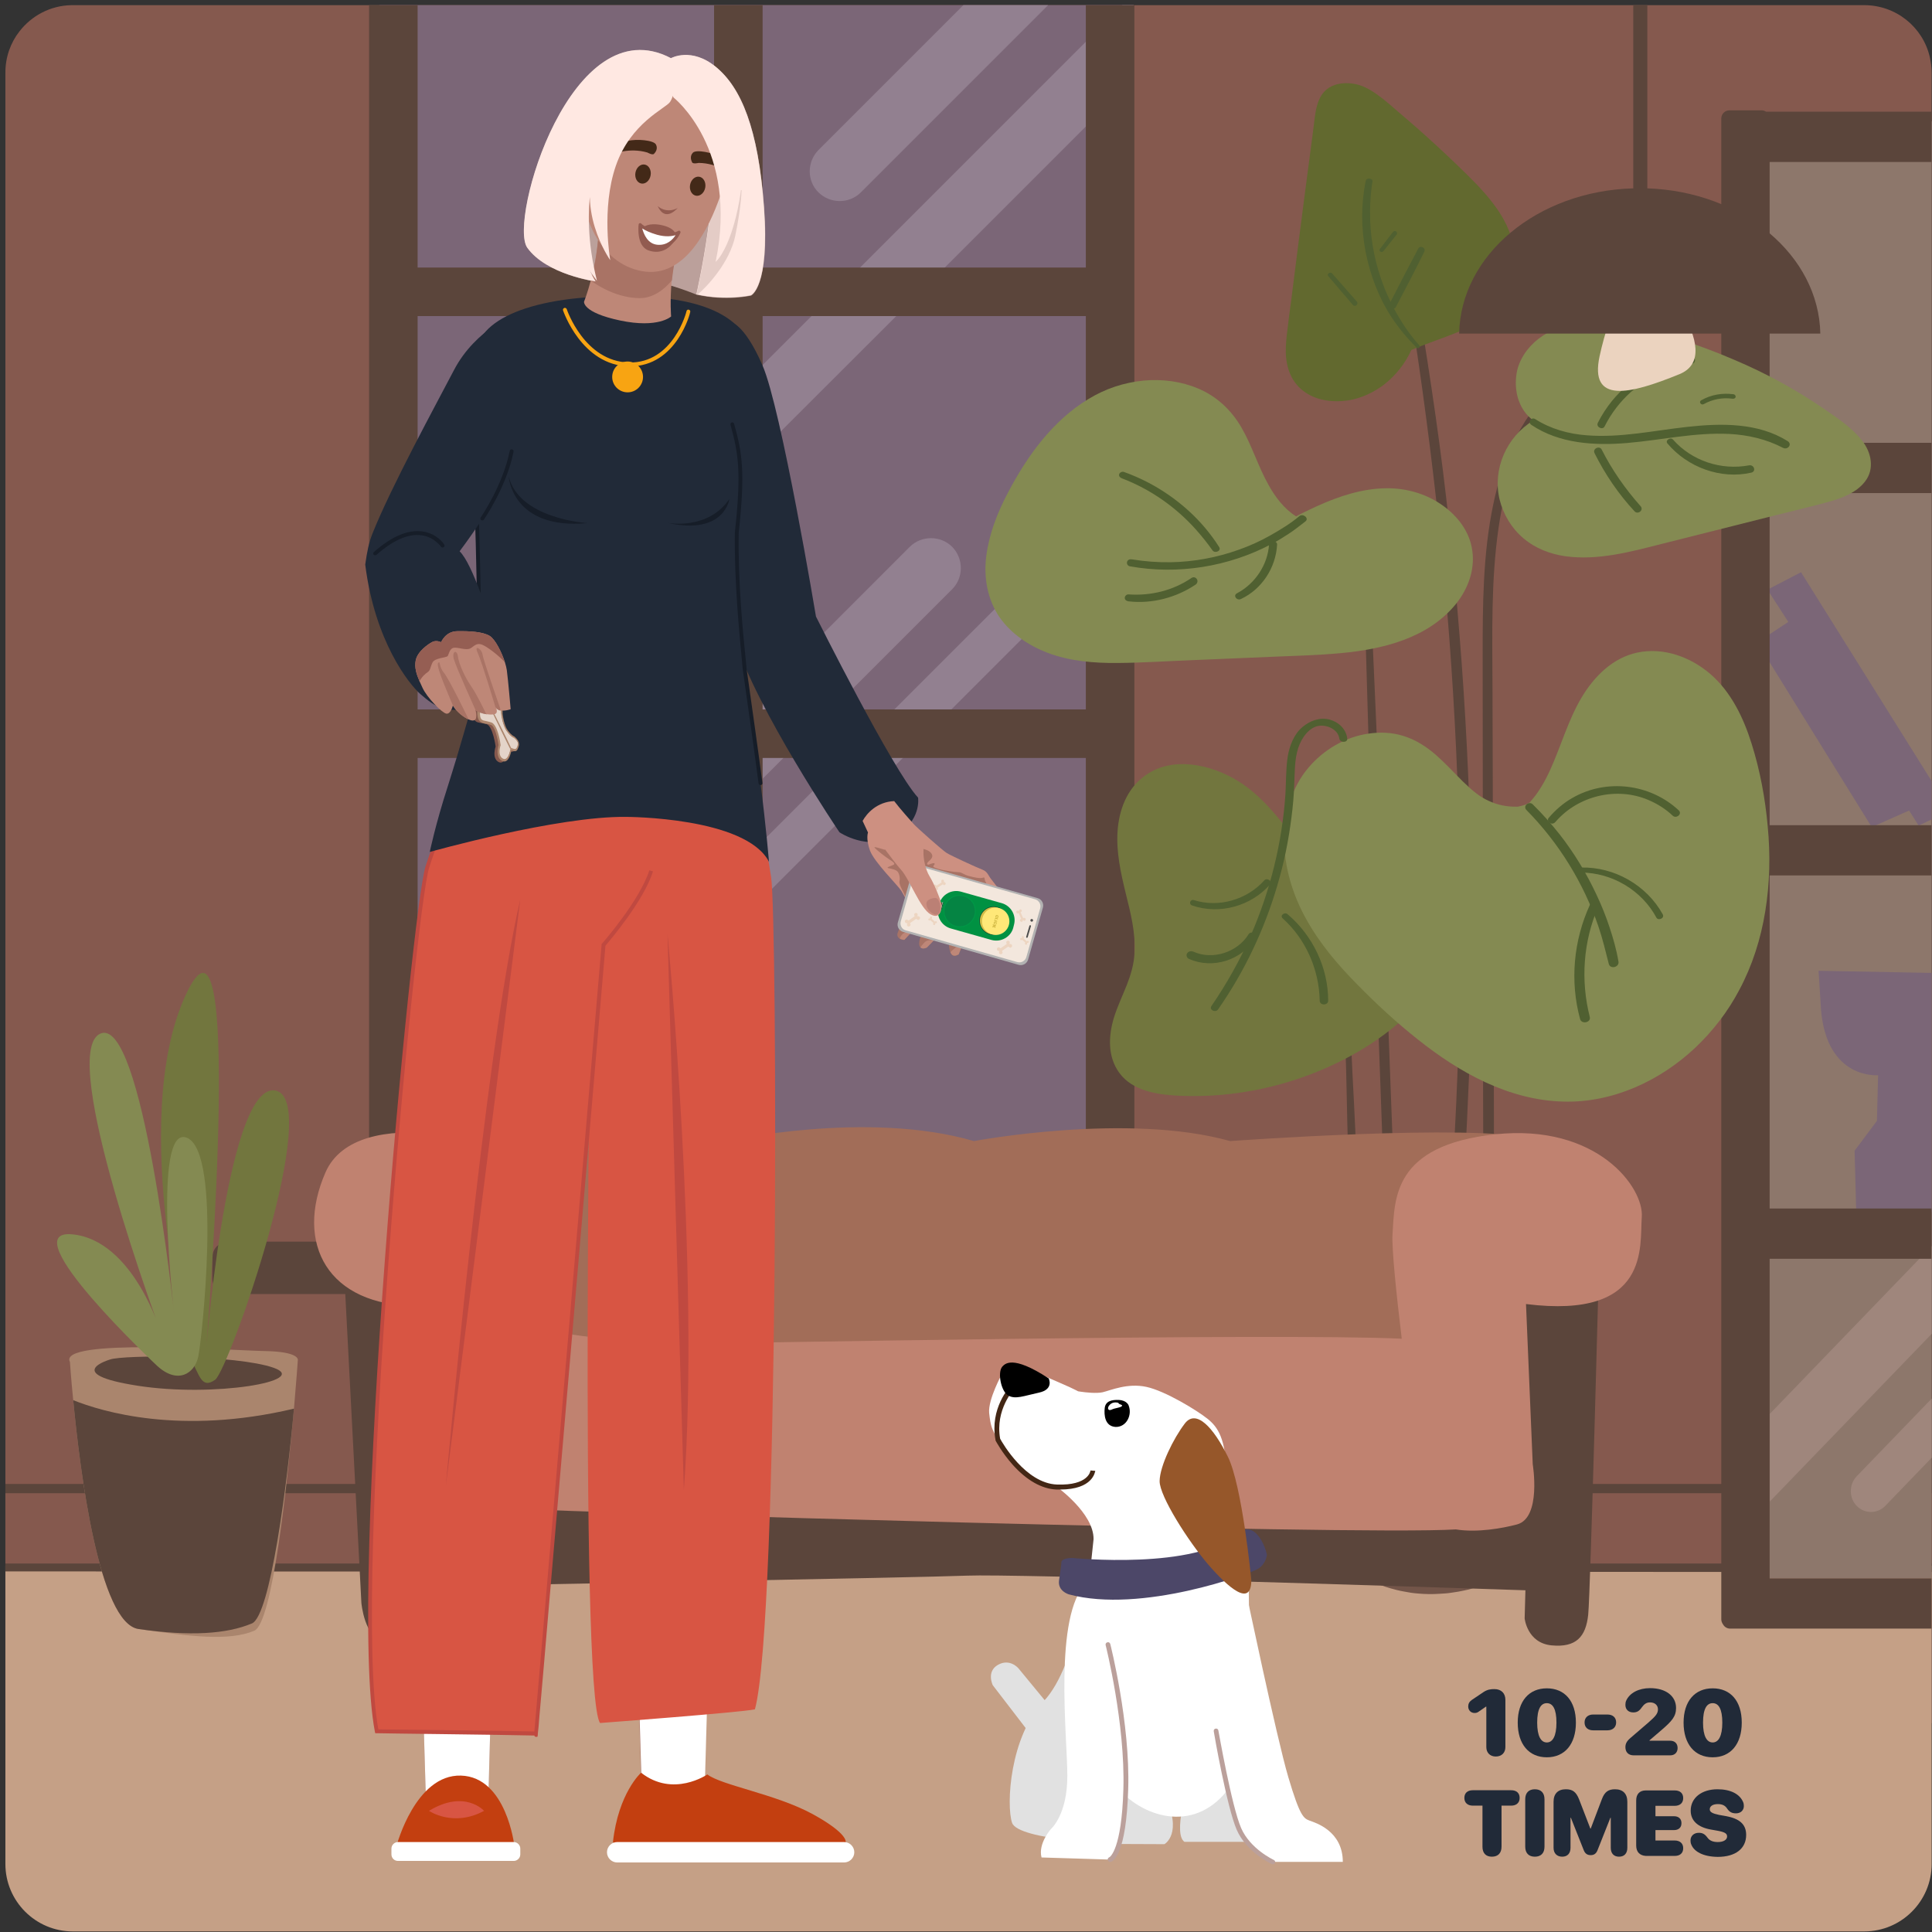 <svg fill="none" height="337" viewBox="0 0 337 337" width="337" xmlns="http://www.w3.org/2000/svg"><rect x="0" y="0" width="337" height="337" fill="#333333" stroke="none"/><path d="m336.94 12.66v287.918h-335.999v-287.918c0-2.722.907-5.208 2.453-7.19 2.117-2.722 5.376-4.502 9.072-4.57h.235 312.479c5.544 0 10.215 3.83 11.424 9.005.202.907.336 1.814.336 2.755z" fill="#85594e"/><path d="m336.94 273.127v52.013c0 6.485-5.275 11.76-11.76 11.76h-312.479c-6.485 0-11.76-5.275-11.76-11.76v-52.013z" fill="#c5a086"/><path d="m336.94 258.847v15.355l-335.999-.1v-15.255z" fill="#5b453b"/><path d="m336.94 260.46h-335.999v12.264h335.999z" fill="#85594e"/><path d="m197.738.9v204.826c0 1.78-1.445 3.225-3.226 3.225h-125.126c-1.781 0-3.226-1.445-3.226-3.225v-204.826z" fill="#7b6677"/><path d="m182.818.9-32.659 32.659c-2.016 2.016-5.343 2.016-7.392 0-2.05-2.016-2.016-5.342 0-7.392l25.267-25.267z" fill="#928090"/><path d="m197.738.9v12.835l-8.333 8.333-24.595 24.595-8.467 8.467-23.352 23.318-8.434 8.467-12.633 12.634c-2.05 2.049-5.343 2.049-7.392 0-2.016-2.016-2.016-5.342 0-7.392l20.025-20.026 8.467-8.467 17.036-17.035 39.345-39.346 6.384-6.384z" fill="#928090"/><path d="m66.16 187.951v14.751l99.927-99.927c2.016-2.016 2.016-5.342 0-7.392-1.008-1.008-2.352-1.512-3.696-1.512s-2.688.504-3.696 1.512z" fill="#928090"/><path d="m87.967 196.754c1.378 1.378 3.595 1.378 4.973 0l104.798-104.798v-9.946c-.034.034-.067.067-.101.101l-109.67 109.671c-1.378 1.377-1.378 3.595 0 4.972z" fill="#928090"/><path d="m226.229 216.545h-28.56c.134-.202.202-.471.202-.739v-214.906h-8.468v45.763h-56.38v-45.763h-8.468v45.763h-51.71v-45.763h-8.467v214.939c0 .269.067.504.202.739h-24.797c-1.512 0-2.755 1.244-2.755 2.756v3.628c0 1.512 1.243 2.756 2.755 2.756h186.412c1.512 0 2.756-1.244 2.756-2.756v-3.628c.033-1.546-1.21-2.789-2.722-2.789zm-93.206-161.415h56.38v68.612h-33.364-10.92-12.096zm0 77.079h3.628 10.92 41.832v76.776h-56.38zm-60.178-77.079h51.71v68.612h-51.71zm0 77.079h51.71v76.776h-51.71z" fill="#5b453b"/><path d="m336.938 21.161v254.184h-31.685c-1.781 0-3.226-1.512-3.226-3.36v-247.464c0-1.848 1.445-3.36 3.226-3.36z" fill="#8d776b"/><path d="m314.155 99.818-5.444 2.823-.403.201.403.639 3.226 5.006-5.41 3.562 19.959 32.222 6.518-2.889 1.647 2.587.033.033.067-.033 2.184-1.042v-6.686z" fill="#7b6677"/><path d="m336.938 211.437-13.171-.504v-.1l-.269-10.114 3.898-5.208.201-7.963s-8.87.84-9.945-11.29l-.437-6.921 19.723.369z" fill="#7b6677"/><path d="m336.939 217.351v15.322l-28.224 29.232v-15.288z" fill="#9f867c"/><path d="m336.94 243.962v10.316l-8.098 8.4c-1.378 1.411-3.595 1.411-4.973 0-1.377-1.412-1.377-3.73 0-5.175z" fill="#9f867c"/><path d="m308.041 19.481c-.201-.134-.47-.235-.739-.235h-5.645c-.773 0-1.411.638-1.411 1.411v261.811c0 .336.134.638.302.873.236.437.706.74 1.244.74h35.112v-8.77h-28.224v-55.742h28.224v-8.77h-28.224v-58.094h28.224v-8.77h-28.224v-57.926h28.224v-8.77h-28.224v-48.989h28.224v-8.77z" fill="#5b453b"/><path d="m258.219 276.386c-.672.403-1.344.706-2.05.874-.605.134-1.21.269-1.781.369-.437.068-.873.135-1.31.202-.639.101-1.277.134-1.882.168-1.344.101-2.587.067-3.797-.034-.907-.067-1.78-.201-2.587-.369-.773-.135-1.545-.336-2.251-.538-1.176-.336-2.285-.773-3.259-1.209-2.487-1.143-4.335-2.453-5.544-3.36-3.058-2.319-18.279-40.824-6.418-49.695 0 0 42.269-2.184 45.427 4.671 3.024 6.518-3.931 42.369-14.548 48.921z" fill="#735549"/><path d="m272.061 66.487c-3.159 2.755-5.712 6.014-7.594 9.744-1.881 3.73-3.158 7.694-3.998 11.76-1.815 8.669-1.848 17.607-1.848 26.443 0 11.525.033 23.084.033 34.608 0 11.492.034 22.983.034 34.44 0 11.525.067 23.084.134 34.608 0 .941 0 1.882.034 2.823-1.411-.303-2.99-.571-4.67-.739 1.008-10.752 1.612-21.538 2.049-32.324.504-12.801.639-25.636.336-38.438-.302-12.869-.941-25.738-1.982-38.573-1.008-12.768-2.352-25.536-4.167-38.203-1.814-12.667-3.83-25.368-6.72-37.834-.369-1.546-.705-3.091-1.041-4.637-.067-.336-.672-.235-.605.134 1.21 6.283 2.184 12.634 3.226 18.984 1.041 6.384 2.016 12.802 2.889 19.186 1.747 12.701 3.192 25.435 4.267 38.203 1.042 12.701 1.748 25.435 2.05 38.203.302 12.802.269 25.637-.134 38.438-.37 12.231-1.109 24.461-2.184 36.692-1.412-.101-2.856-.202-4.368-.236-1.378-.033-2.756 0-4.032.034-.068-2.184-.202-4.334-.303-6.485-.134-3.729-.269-7.493-.437-11.222-.268-7.493-.571-14.952-.84-22.445-.571-14.885-1.108-29.77-1.747-44.654-.369-8.4-.739-16.8-1.109-25.167-.033-.672-1.176-.672-1.176 0 .437 14.952.84 29.938 1.378 44.89.538 14.885 1.075 29.769 1.613 44.654.168 4.2.302 8.4.47 12.6.067 2.05.135 4.133.235 6.183.034.604.034 1.209.068 1.78-1.647.101-3.192.269-4.604.504 0-.302-.033-.571-.033-.873-.101-3.058-.235-6.082-.336-9.139-.235-6.015-.471-12.063-.773-18.077-.168-3.427-.37-6.821-.504-10.248-.034-.571-1.008-.571-1.008 0 .235 6.081.269 12.163.47 18.245.202 6.014.404 12.062.639 18.076.033.74.067 1.479.067 2.252-4.502.873-7.392 2.284-7.426 3.964-.067 2.89 8.501 5.41 19.152 5.612 10.652.201 19.32-1.949 19.354-4.839.034-1.545-2.419-2.99-6.35-4.032.134-5.309.033-10.651.033-15.96 0-5.745-.033-11.491-.033-17.237-.034-11.39-.101-22.747-.135-34.137-.033-11.424-.067-22.882-.101-34.306-.033-9.173-.268-18.413 1.042-27.552 1.176-8.165 3.763-16.296 9.274-22.613.705-.806 1.478-1.546 2.284-2.285.605-.538-.336-1.277-.873-.806z" fill="#5b453b"/><path d="m244.54 177.938c-5.309 4.738-11.828 8.165-18.548 10.383-6.686 2.184-13.708 3.158-20.731 2.789-3.561-.202-7.761-.874-10.013-3.965-2.049-2.789-1.915-6.351-.974-9.543.605-1.982 1.512-3.864 2.285-5.812.705-1.815 1.243-3.629 1.344-5.578.201-3.528-.706-7.023-1.546-10.416-.873-3.595-1.68-7.191-1.411-10.92.269-3.595 1.579-7.123 4.502-9.374 4.839-3.764 11.76-2.218 16.565.772 5.208 3.226 8.434 8.535 12.399 13.104 3.259-5.174 9.811-7.963 15.724-5.812 6.216 2.251 9.778 8.937 10.08 15.254.37 7.526-4.267 14.313-9.676 19.118z" fill="#72763e"/><path d="m262.787 51.502c-2.654 4.368-7.728 6.216-12.264 7.862-1.445.538-2.923 1.075-4.334 1.68-1.075 2.352-2.722 4.435-4.738 6.014-1.848 1.411-3.998 2.419-6.317 2.789-2.52.37-5.308.067-7.459-1.411-2.352-1.579-3.326-4.2-3.393-6.955-.034-1.378.134-2.722.302-4.099.202-1.646.403-3.326.638-4.973.84-6.653 1.68-13.306 2.554-19.925.437-3.326.874-6.653 1.31-9.979.37-2.688.404-6.182 3.26-7.493 1.142-.538 2.553-.605 3.796-.403 1.445.235 2.756.941 3.932 1.781 1.243.874 2.419 1.882 3.561 2.89 1.243 1.042 2.453 2.117 3.663 3.158 2.419 2.15 4.804 4.334 7.123 6.586 2.15 2.083 4.301 4.166 6.115 6.586 3.394 4.402 5.41 10.685 2.251 15.893z" fill="#62692f"/><path d="m307.911 158.988c-.773 4.771-2.251 9.442-4.536 13.709-1.982 3.763-4.603 7.157-7.694 10.08-6.149 5.779-14.415 9.609-22.949 9.374-9.543-.235-18.144-5.04-25.435-10.853-3.696-2.923-7.191-6.148-10.517-9.542-3.427-3.461-6.619-7.224-8.971-11.491-2.319-4.2-3.797-8.938-3.797-13.776 0-4.503 1.277-9.139 4.233-12.6 2.621-3.091 6.384-5.343 10.416-5.914 2.016-.302 4.1-.235 6.048.37 2.151.638 4.032 1.848 5.712 3.293 1.647 1.444 3.125 3.057 4.671 4.603.773.739 1.545 1.478 2.385 2.117.135.1.269.201.37.268.034.034.067.034.067.068.303.201.269.168.571.369.37.235.773.437 1.21.639 1.512.705 3.158 1.041 4.872 1.008h.067.067c.101 0 .236-.034.336-.068.168-.033.37-.067.538-.134.47-.134.538-.134.941-.37.134-.067.235-.134.369-.201.034-.067.101-.168.168-.235 1.412-1.58 2.487-3.528 3.36-5.444 1.882-4.132 3.092-8.568 5.41-12.499 2.184-3.696 5.443-7.022 9.778-7.929 4.569-.975 9.307.772 12.768 3.763 3.595 3.125 5.745 7.593 7.156 12.096 1.479 4.67 2.386 9.576 2.823 14.481.47 4.94.369 9.912-.437 14.818z" fill="#848a52"/><path d="m253.95 105.362c-4.872 5.981-12.768 7.896-20.093 8.568-4.032.37-8.064.471-12.096.639-4.502.201-9.005.369-13.541.571-4.435.168-8.87.47-13.272.504-4.133.034-8.333-.302-12.23-1.781-3.259-1.243-6.317-3.293-8.333-6.149-2.15-3.124-2.822-6.988-2.352-10.684.504-3.931 1.949-7.627 3.797-11.122 1.68-3.192 3.595-6.283 5.88-9.072 2.318-2.822 5.006-5.342 8.131-7.224 2.957-1.814 6.216-2.89 9.643-3.226 3.259-.302 6.586.134 9.576 1.411 3.226 1.378 5.746 3.763 7.493 6.787 1.848 3.192 2.89 6.754 4.704 9.979 1.176 2.117 2.755 4.234 4.838 5.51.37-.202.706-.403 1.076-.571.873-.437 1.747-.84 2.62-1.243 3.797-1.714 7.863-3.058 12.063-3.091 3.293-.034 6.619.874 9.341 2.688 2.654 1.747 4.872 4.368 5.51 7.56.739 3.562-.504 7.157-2.755 9.945z" fill="#848a52"/><path d="m325.318 83.993c-1.478 1.915-3.897 2.856-6.182 3.494-3.158.874-6.35 1.613-9.542 2.419-6.586 1.646-13.172 3.326-19.757 4.973-5.443 1.378-11.088 2.923-16.767 2.151-2.654-.37-5.275-1.378-7.324-3.125-2.05-1.714-3.528-4.166-4.167-6.754-1.277-5.342 1.21-10.954 5.88-13.809-.638-.47-1.176-1.008-1.613-1.647-1.31-1.915-1.68-4.301-1.31-6.552.403-2.419 1.915-4.57 3.83-6.048 2.016-1.546 4.604-2.554 7.124-2.889 3.326-.403 6.652.067 9.878.84 5.88 1.411 11.659 3.36 17.203 5.745 5.477 2.318 10.719 5.175 15.591 8.534 2.352 1.613 4.872 3.259 6.619 5.51 1.646 2.05 2.251 4.973.537 7.157z" fill="#848a52"/><g fill="#506031"><path d="m226.632 90.041c-1.512 1.277-3.293 2.352-5.006 3.326-1.781 1.008-3.629 1.848-5.544 2.52-3.831 1.378-7.863 2.117-11.895 2.184-2.251.034-4.536-.134-6.753-.504-.336-.067-.739.067-.84.437-.101.336.134.706.47.773 8.367 1.512 17.17.101 24.696-3.864 1.042-.538 2.016-1.143 2.991-1.781 1.041-.672 1.982-1.445 2.956-2.184.706-.538-.436-1.478-1.075-.907z"/><path d="m235 128.815c-.201-1.646-1.478-2.856-3.057-3.293-1.714-.47-3.461.202-4.772 1.311-1.478 1.243-2.251 3.293-2.553 5.141-.336 2.184-.269 4.401-.403 6.585-.572 8.4-2.621 16.733-5.981 24.461-1.882 4.368-4.234 8.535-6.922 12.466-.47.672.706 1.209 1.143.604 4.603-6.585 8.097-13.944 10.348-21.638 1.143-3.83 1.949-7.762 2.453-11.76.269-1.982.437-3.965.504-5.981.101-2.083.034-4.267.706-6.283.537-1.613 1.814-3.595 3.662-3.83 1.445-.168 3.293.672 3.495 2.251.1.739 1.478.739 1.377-.034z"/><path d="m282.309 167.724c-.336-2.016-.908-4.032-1.546-5.947-.638-1.949-1.411-3.864-2.285-5.712-1.747-3.73-3.897-7.291-6.451-10.551-1.445-1.814-2.99-3.561-4.67-5.208-.639-.638-1.781.269-1.109.975 5.645 5.712 9.979 12.734 12.566 20.328.739 2.15 1.243 4.334 1.815 6.552.268.941 1.848.571 1.68-.437z"/><path d="m311.809 76.937c-5.141-3.226-11.558-3.125-17.405-2.486-5.88.638-11.692 1.949-17.64 1.478-3.158-.235-6.283-1.109-8.971-2.822-.672-.437-1.377.538-.672 1.008 4.906 3.293 11.021 3.629 16.699 3.158 5.948-.504 11.828-1.881 17.842-1.579 3.226.168 6.451.907 9.341 2.419.84.437 1.68-.638.806-1.176z"/><path d="m278.242 157.342c-.403-.101-.739.1-.907.47-2.856 6.216-3.528 13.339-1.714 19.958.269.941 1.949.605 1.68-.403-1.612-6.35-1.142-13.171 1.479-19.185.134-.404-.202-.773-.538-.84z"/><path d="m290.036 159.492c-2.789-5.074-8.467-8.333-14.28-8.165-.638.034-.638.874 0 .874 5.41 0 10.618 3.091 13.171 7.862.336.605 1.479.101 1.109-.571z"/><path d="m292.824 141.348c-4.973-4.637-12.6-5.578-18.513-2.184-1.613.907-2.991 2.117-4.2 3.528-.236.302-.034.739.268.874.37.201.74.067.975-.236 3.931-4.536 10.617-6.148 16.161-3.796 1.58.672 3.024 1.579 4.268 2.755.604.571 1.713-.303 1.041-.941z"/><path d="m217.796 162.953c-1.915 3.125-6.216 4.569-9.61 3.057-.369-.168-.874-.1-1.109.269-.235.336-.067.807.303.975 4.065 1.848 9.341.268 11.558-3.696.403-.706-.739-1.244-1.142-.605z"/><path d="m220.55 153.545c-3.024 3.393-7.963 4.838-12.297 3.461-.639-.202-.975.705-.303.94 4.805 1.647 10.315.101 13.608-3.696.471-.537-.571-1.209-1.008-.705z"/><path d="m224.585 159.458c-.504-.436-1.411.236-.84.74 4.032 3.629 6.35 8.937 6.451 14.347 0 .874 1.479.874 1.479 0 0-5.746-2.688-11.357-7.09-15.087z"/><path d="m286.171 88.294c-2.655-2.99-4.973-6.283-6.787-9.878-.37-.739-1.647-.168-1.244.638 1.848 3.696 4.167 7.123 6.989 10.147.571.605 1.647-.202 1.042-.907z"/><path d="m305.088 81.17c-4.872.907-9.979-.773-13.272-4.502-.403-.47-1.411.134-.974.672 3.494 4.166 9.307 6.317 14.616 5.107.941-.202.504-1.445-.37-1.277z"/><path d="m295.648 62.691c-.1-.37-.504-.47-.84-.437-5.308.672-10.248 3.562-13.641 7.694-.941 1.176-1.781 2.453-2.453 3.797-.37.773.84 1.31 1.176.638 2.285-4.57 6.283-8.165 11.088-9.912 1.344-.504 2.755-.84 4.166-1.042.37-.034.572-.403.504-.739z"/><path d="m302.401 68.772c-1.949-.269-3.931.067-5.645 1.042-.504.269-.034.941.437.672 1.512-.84 3.259-1.176 4.973-.941.235.034.504-.034.571-.269.067-.202-.101-.47-.336-.504z"/><path d="m243.502 53.518c1.68-3.192 3.36-6.384 4.939-9.61.336-.672-.705-1.176-1.041-.571-1.647 3.091-3.259 6.182-4.839 9.307-.403-.84-.806-1.714-1.142-2.587-1.445-3.696-2.285-7.661-2.419-11.626-.067-2.251.033-4.536.403-6.754.101-.605-1.042-.739-1.176-.134-.84 4.099-.806 8.232-.034 12.331.773 3.998 2.285 8.03 4.536 11.458 1.277 1.949 2.756 3.696 4.368 5.309.269.269.74-.101.471-.403-1.714-1.915-3.192-4.133-4.435-6.451.168 0 .302-.101.369-.269z"/><path d="m243.499 40.346c-.202-.101-.404-.034-.538.134-.773 1.008-1.546 1.982-2.285 2.99-.101.134-.033.37.135.437.168.101.369.034.504-.101.772-.974 1.579-1.982 2.352-2.957.067-.202-.034-.437-.168-.504z"/><path d="m236.678 52.61c-1.445-1.646-2.89-3.293-4.334-4.939-.269-.302-.975.101-.672.47 1.444 1.714 2.889 3.393 4.334 5.074.336.403 1.042-.134.672-.605z"/><path d="m221.356 95.014c-.235 3.528-2.453 6.82-5.578 8.467-.773.403-.033 1.344.672 1.008 3.663-1.714 6.082-5.443 6.317-9.475.034-.806-1.344-.806-1.411 0z"/><path d="m207.817 100.826c-3.226 2.184-7.056 3.125-10.954 2.856-.336-.033-.672.269-.672.605 0 .37.336.571.672.605 4.066.47 8.3-.639 11.693-2.923.773-.572 0-1.647-.739-1.143z"/><path d="m212.655 95.417c-2.99-4.738-7.324-8.568-12.264-11.189-1.411-.739-2.856-1.378-4.368-1.915-.302-.101-.705.101-.806.403-.101.336.168.605.437.706 4.973 1.882 9.475 5.04 13.003 9.005 1.008 1.142 1.982 2.352 2.856 3.595.437.571 1.579.067 1.142-.605z"/></g><path d="m265.441 221.182.336 28.224-185.27-3.73-6.216 5.813c-.403-19.219-.773-40.387-.773-40.387l-13.608 8.534 3.125 59.942s.538 6.317 4.032 6.72c3.494.404 8.4-.336 7.997-5.376-.067-.672-.134-1.612-.202-4.2 14.347-.268 85.445-1.545 93.811-1.881 7.964-.336 77.146 1.881 97.407 2.553l-.135 4.906s.437 4.301 4.704 4.704c4.268.403 5.981-1.478 6.384-5.376.404-3.898 1.983-65.05 1.983-65.05z" fill="#5b453b"/><path d="m71.602 206.028 2.722-8.534s43.512-3.092 52.45 1.545c0 0 24.461-5.443 43.109 0 0 0 26.812-5.04 44.688 0 0 0 42.336-3.091 52.819-.403l-10.483 23.688 2.721 29.131-8.165 6.216-166.286-4.267z" fill="#a26d58"/><path d="m260.77 197.863c-17.875 1.949-17.472 11.256-17.875 17.472-.135 2.386.605 9.845 1.613 18.178-21.773-1.042-119.616.84-122.439.84-3.091 0-22.142-.773-25.267-2.319-.101-.067-.235-.1-.336-.134.403-11.861.336-24.259-2.386-27.418-4.67-5.443-31.853-12.432-37.296 0s.403 23.319 15.926 23.319l1.546 28.358s-2.318 5.813 3.898 6.619c5.443.672 12.062.471 13.642.404.101.033.168.067.269.067 4.032.369 144.244 4.637 161.885 3.528 3.696.605 8.165-.202 10.685-.874 4.267-1.176 2.722-10.483 2.722-10.483l-1.176-27.955c21.739 2.721 19.824-10.114 20.193-15.154.437-5.107-7.728-16.363-25.603-14.448z" fill="#c08270"/><path d="m51.949 237.276s-.235 3.427-.672 8.434c-1.176 13.204-3.73 37.363-6.922 38.74-4.402 1.848-11.155 1.008-20.194-.302-6.854-1.008-10.181-27.283-11.39-39.917-.403-4.032-.571-6.653-.571-6.653-2.218-4.2 27.552-2.049 33.902-1.915 6.35.101 5.846 1.613 5.846 1.613z" fill="#aa856d"/><path d="m19.185 237.142s-8.534 2.486 4.805 4.569 30.206-.84 23.755-3.125c-6.485-2.285-26.275-2.284-28.56-1.444z" fill="#5b453b"/><path d="m33.364 237.31s-11.155-41.396-1.042-63.605c10.114-22.176 4.166 55.037 3.696 60.917-.437 5.88 3.192-45.562 11.894-44.42 8.736 1.143-7.963 48.72-10.382 50.468-2.419 1.747-2.755-1.008-4.166-3.36z" fill="#72763e"/><path d="m27.452 238.284s-25.57-23.957-14.885-22.982c10.685.974 15.523 17.169 15.523 17.169s-18.11-48.585-10.651-52.147c7.459-3.562 12.936 48.888 12.936 48.888s-3.898-33.331 2.251-30.744 2.587 35.28 1.949 38.203-3.562 4.839-7.123 1.613z" fill="#848a52"/><path d="m51.275 245.71c-1.176 13.205-4.133 36.12-7.325 37.464-4.402 1.848-10.752 2.285-19.79.974-6.854-1.008-10.181-27.283-11.39-39.917 4.939 1.983 18.682 6.183 38.506 1.479z" fill="#5b453b"/><path d="m287.347 46.058s14.314 15.691 5.578 19.219c-8.736 3.562-15.691 5.174-13.911-3.125 1.781-8.333 5.847-16.229 5.847-16.229s1.277-2.318 2.486.134z" fill="#ebd3bf"/><path d="m317.52 58.188h-63c.268-13.742 13.641-24.864 30.374-25.334v-31.954h2.453v31.954c16.632.571 29.904 11.659 30.173 25.334z" fill="#5b453b"/><path d="m74.258 312.809h10.954s.672-28.023 1.31-37.666c.672-9.643 2.621-45.998 2.621-45.998h-17.741s1.546 38.741 1.747 46.435c.235 7.661 1.109 37.229 1.109 37.229z" fill="#a97365"/><path d="m111.891 312.809h10.954s.672-28.023 1.31-37.666c.672-9.643 2.621-45.998 2.621-45.998h-17.741s1.546 38.741 1.747 46.435c.236 7.661 1.109 37.229 1.109 37.229z" fill="#a97365"/><path d="m73.117 274.707c0 .336.034.604.034.873.235 7.661 1.109 37.229 1.109 37.229h10.954s.672-28.022 1.31-37.666c0-.134.034-.302.034-.436z" fill="#fff"/><path d="m110.719 272.086c.033 1.008.067 1.915.101 2.621 0 .336.033.604.033.873.235 7.661 1.109 37.229 1.109 37.229h10.954s.672-28.022 1.31-37.666c0-.134.034-.302.034-.436.033-.74.1-1.647.168-2.621z" fill="#fff"/><path d="m110.719 272.086c.033 1.008.067 1.915.101 2.621h13.406c.034-.74.101-1.647.168-2.621z" fill="#ffe8e2"/><path d="m73.051 272.086c.034 1.008.067 1.915.101 2.621h13.406c.034-.74.101-1.647.168-2.621z" fill="#ffe8e2"/><path d="m89.713 321.914s-1.378-11.961-9.307-12.197c-7.93-.235-11.222 12.197-11.222 12.197z" fill="#c33f10"/><path d="m69.42 324.602h20.194c.605 0 1.142-.504 1.142-1.142v-1.008c0-.605-.504-1.143-1.142-1.143h-20.194c-.605 0-1.142.504-1.142 1.143v1.008c0 .638.504 1.142 1.142 1.142z" fill="#fff"/><path d="m147.507 321.343s.571-1.445-5.813-4.939c-6.384-3.461-15.792-4.973-18.312-6.888 0 0-5.947 4.099-11.558-.303 0 0-3.965 3.528-4.906 12.096 0 0 .84 1.546 9.542 2.487 0 0 2.924-2.319 6.72-.437 3.831-.336 24.159-.739 24.327-2.016z" fill="#c33f10"/><path d="m84.438 315.866s-3.36-3.797-9.61 0c0 0 4.234 2.923 9.61 0z" fill="#d85543"/><path d="m107.656 324.871h39.581c.974 0 1.78-.807 1.78-1.781s-.806-1.781-1.78-1.781h-39.581c-.975 0-1.781.807-1.781 1.781s.806 1.781 1.781 1.781z" fill="#fff"/><path d="m131.615 139.164s1.814 6.586 2.889 13.81c1.109 7.224 1.412 129.561-2.822 145.185-2.386.538-27.014 2.386-27.014 2.386-3.696-5.04-1.546-138.13-1.546-138.13l-21.235-19.925 1.31-8.769 46.872 1.982z" fill="#d85543"/><path d="m81.753 133.15s-4.771 10.617-7.19 18.077c-2.419 7.459-13.608 125.865-8.837 150.763 0 0 23.352.235 27.821.403-.538 6.888 11.793-137.592 11.793-137.592s6.586-7.459 8.333-12.902" fill="#d85543"/><path d="m93.614 302.964c-.034 0-.067 0-.101 0-.202 0-.269-.101-.302-.235-5.107-.134-27.25-.37-27.485-.403h-.269l-.067-.269c-4.771-24.898 6.418-143.405 8.837-150.931 2.386-7.392 7.157-18.01 7.19-18.111l.605.269c-.034.101-4.805 10.685-7.157 18.043-2.419 7.493-13.507 124.892-8.87 150.327 2.587.033 22.445.235 27.216.369.84-9.307 11.625-135.945 11.726-137.256v-.101l.067-.067c.068-.067 6.552-7.459 8.266-12.801l.638.201c-1.68 5.242-7.56 12.063-8.299 12.97-.168 2.15-3.024 35.482-5.88 68.813-1.478 17.237-2.957 34.473-4.066 47.376-.538 6.451-1.008 11.861-1.344 15.624-.168 1.881-.302 3.36-.37 4.368-.067.571-.101.974-.134 1.243v.033.236h-.034c.034.235-.034.302-.168.302z" fill="#c04940"/><path d="m90.757 156.871-13.003 102.413s6.653-75.13 13.003-102.413z" fill="#c04940"/><path d="m119.286 259.923-2.856-97.004c0-.033 5.712 58.632 2.856 97.004z" fill="#c04940"/><path d="m123.784 57.348 3.561-1.176s2.352 0 5.645 7.526 9.341 43.848 9.341 43.848 13.44 26.88 17.808 31.584c0 0 .672 4.032-4.032 6.72s-9.677-.672-9.677-.672-14.515-21.504-18.211-33.6c-3.696-12.096-7.157-48.988-4.435-54.23z" fill="#212a38"/><path d="m174.993 156.065-9.475 6.283s-6.754-2.755-6.72-3.394c.033-.638-.941-2.52-1.58-3.561-.638-1.008-4.737-5.007-5.476-7.056-.74-2.05-.336-3.125-.336-3.125l-.941-2.016c.739-1.344 2.52-3.326 5.51-3.461 1.042 1.378 2.923 3.461 3.394 3.999.571.638 5.04 4.603 5.745 5.04.672.436 5.343 2.587 6.25 2.923s1.042 1.075 1.546 1.68c.47.605 2.083 2.688 2.083 2.688z" fill="#cd9081"/><path d="m155.104 147.161s-.504 1.142-.874 1.041c-.336-.1-2.016-.672-1.646-.302.37.403 1.814 1.546 2.554 2.016.739.47 1.075.739.705.941-.369.168-1.377.47-.907.571s1.378.235 1.68.672.403 1.176.269 1.646c-.101.471.605 1.68.974 2.487.37.806.975 2.016.975 2.016l2.654-1.512 11.256-1.445s-.739-1.21-.907-1.646c-.168-.404.033-.706-.437-.538-.504.168-1.445-.067-2.386-.302-.94-.236-1.209-.672-1.848-.672-.638 0-2.755-.336-3.393-.538-.639-.235-1.21-.302-.874-.672s0-.437-.47-.269c-.437.168-.706.303-.706-.033s1.075-.773.874-1.479c-.202-.705-1.277-1.109-2.218-1.142-.941-.034-5.275-.84-5.275-.84z" fill="#a87365"/><path d="m160.543 165.238c-.068-.067-.135-.168-.168-.303-.236-.907.604-2.453.604-2.453l-1.377-.504-.672.706-1.21 1.277s-.47 0-.806-.235c-.303-.202-.538-.538-.269-1.176.504-1.378 1.042-1.815 1.042-1.815l1.209-.168 9.375 3.226-.471 1.209-.571 1.479s-.874.605-1.31-.101c-.034-.067-.101-.168-.135-.269-.336-.806-.302-2.251-.302-2.251l-1.815-.672-.772.806-1.21 1.244c.034.033-.773.437-1.142 0z" fill="#a87365"/><path d="m157.756 163.927s-.471 0-.807-.235c.067-.202.168-.37.269-.504.638-.907 1.747-.571 1.747-.571z" fill="#be8778"/><path d="m167.801 164.969-.571 1.478s-.874.605-1.31-.101c-.034-.067-.101-.168-.135-.268.235-.236.504-.471.874-.773.336-.235.739-.336 1.142-.336z" fill="#be8778"/><path d="m160.543 165.238c.235-.303.504-.639.739-.874.437-.437 1.143-.403 1.613-.336l-1.21 1.243c.034 0-.772.403-1.142-.033z" fill="#be8778"/><path d="m156.614 160.903 2.588-9.072c.201-.706.94-1.109 1.646-.907l20.16 5.745c.706.202 1.109.941.907 1.647l-2.587 9.072c-.202.705-.941 1.109-1.646.907l-20.16-5.746c-.706-.201-1.109-.94-.908-1.646z" fill="#b2b2b2"/><path d="m157.118 160.735 2.42-8.534c.201-.672.873-1.042 1.545-.874l19.488 5.544c.672.202 1.042.874.874 1.546l-2.419 8.534c-.202.672-.874 1.042-1.546.874l-19.488-5.544c-.672-.168-1.042-.874-.874-1.546z" fill="#f3e7dd"/><path d="m178.992 163.423.571-1.949c.034-.067.101-.101.168-.101.068.034.101.101.101.168l-.571 1.949c-.034.067-.101.101-.168.101-.067-.034-.101-.101-.101-.168z" fill="#4d4d4d"/><path d="m179.966 160.769c.13 0 .235-.106.235-.236 0-.129-.105-.235-.235-.235s-.236.106-.236.235c0 .13.106.236.236.236z" fill="#4d4d4d"/><path clip-rule="evenodd" d="m174.859 165.809.974-.672s.067-.034.134.033c.068.068.303.269.504 0 .202-.268-.033-.504-.168-.504-.1 0-.168 0-.168 0s-.067 0-.067-.067.067-.067.067-.235-.201-.336-.403-.269c-.201.067-.235.269-.201.37.033.101.067.134.067.134s.033.034 0 .067c-.034.034-1.008.706-1.008.706s-.067.067-.135 0c-.067-.067-.235-.235-.47-.034-.168.135-.067.336-.034.404.034.067.135.134.303.134 0 0 .067-.034.067.034 0 .067-.034.1-.034.1s-.134.269.135.404c.269.134.437-.135.437-.135s.067-.134-.034-.302c0-.034-.067-.101.034-.168z" fill="#edd5c1" fill-rule="evenodd"/><path clip-rule="evenodd" d="m177.715 159.324.37.874s.033.067-.034.1c-.067.034-.269.202-.067.404.168.201.403.033.403-.034.034-.067 0-.134 0-.134s0-.068.067-.034c.034.034.067.067.202.101.134.033.302-.101.269-.269-.034-.168-.168-.235-.269-.235s-.135.033-.135.033-.033 0-.067-.033c-.033-.034-.403-.907-.403-.907s-.034-.068.034-.101c.067-.034.235-.135.1-.37-.067-.134-.268-.101-.302-.067-.067.034-.134.067-.134.202 0 0 0 .033-.034.067-.034 0-.067-.034-.067-.034s-.202-.134-.336.034c-.135.168.067.369.067.369s.101.068.235.034c0-.067.067-.101.101 0z" fill="#edd5c1" fill-rule="evenodd"/><path clip-rule="evenodd" d="m178.286 163.927.537.471s.034.033 0 .067c-.033.033-.134.201.068.302.201.101.268-.101.268-.168s-.033-.101-.033-.101 0-.033.033-.033c.034 0 .068.033.168 0 .101-.034.168-.168.101-.269s-.201-.101-.235-.067c-.067.033-.067.067-.067.067s-.034.034-.034 0-.537-.504-.537-.504-.034-.034 0-.067c.033-.034.1-.168-.034-.303-.101-.067-.202 0-.235.034-.034.034-.067.101-.034.202 0 0 .034.033 0 .067-.033.033-.067 0-.067 0s-.168-.034-.235.134c-.034.168.134.235.134.235s.101.034.168-.067c-.033 0 0-.033.034 0z" fill="#edd5c1" fill-rule="evenodd"/><path clip-rule="evenodd" d="m158.8 160.97.974-.672s.068-.034.135.034c.067.067.302.268.504 0 .201-.269-.034-.504-.168-.504-.135 0-.168 0-.168 0s-.067 0-.067-.067c0-.068.067-.068.067-.236s-.202-.336-.403-.268c-.202.067-.236.268-.202.369s.067.135.067.135.034.033 0 .067c-.033.033-1.008.705-1.008.705s-.067.068-.134 0c-.067-.067-.235-.235-.471-.033-.168.134-.067.336-.033.403.033.067.134.134.302.134 0 0 .067-.033.067.034.034.033-.033.101-.033.101s-.135.268.134.403c.269.134.437-.134.437-.134s.067-.135-.034-.303c0-.034-.033-.101.034-.168z" fill="#edd5c1" fill-rule="evenodd"/><path clip-rule="evenodd" d="m164.208 153.948-.807.504s-.067.033-.101-.034c-.033-.067-.235-.235-.403-.033-.168.201.034.403.101.403h.134s.068 0 .068.033c0 .034-.068.068-.068.202s.135.269.303.235c.168-.033.201-.201.168-.269 0-.067-.034-.1-.034-.1s-.033-.034 0-.068c.034-.033.84-.537.84-.537s.067-.034.101 0c.034.067.168.201.37.033.134-.1.067-.268.033-.336-.033-.067-.101-.134-.235-.1 0 0-.034.033-.067 0-.034-.034.033-.068.033-.068s.101-.201-.1-.336c-.202-.134-.336.101-.336.101s-.068.101 0 .235c.033 0 .067.068 0 .135z" fill="#edd5c1" fill-rule="evenodd"/><path clip-rule="evenodd" d="m162.262 160.5.538.47s.034.034 0 .068c-.034.033-.134.201.067.302.202.101.269-.101.269-.168s-.034-.101-.034-.101 0-.033.034-.033.067.033.168 0c.101-.034.168-.168.101-.269s-.202-.101-.235-.067c-.068.033-.068.067-.068.067s-.033.033-.033 0c0-.034-.538-.504-.538-.504s-.033-.034 0-.067c.034-.034.101-.169-.033-.303-.101-.067-.202 0-.236.034-.033.033-.067.1-.033.201 0 0 .033.034 0 .068-.034.033-.067 0-.067 0s-.168-.034-.236.134c-.033.168.135.235.135.235s.101.034.168-.067c-.067 0-.034-.034.033 0z" fill="#edd5c1" fill-rule="evenodd"/><path d="m176.737 161.844.135-.538c.437-1.612-.504-3.292-2.117-3.763l-7.157-2.016c-1.613-.437-3.293.504-3.763 2.117l-.134.538c-.437 1.612.504 3.292 2.116 3.763l7.157 2.016c1.613.437 3.327-.504 3.763-2.117zm-12.768-3.192c-.033-.034-.033-.101 0-.134l.269-1.008c.034-.101.135-.135.202-.135.033 0 .067.034.101.067.033.034.033.101 0 .135l-.269 1.008c-.034.101-.135.134-.202.134-.033 0-.067-.033-.101-.067z" fill="#009142"/><path d="m173.311 163.255c1.466 0 2.654-1.188 2.654-2.654s-1.188-2.655-2.654-2.655-2.655 1.189-2.655 2.655 1.189 2.654 2.655 2.654z" fill="#009746"/><path d="m173.313 163.121c1.392 0 2.52-1.129 2.52-2.52 0-1.392-1.128-2.52-2.52-2.52s-2.52 1.128-2.52 2.52c0 1.391 1.128 2.52 2.52 2.52z" fill="#085c33"/><path d="m173.311 162.986c1.318 0 2.386-1.068 2.386-2.385 0-1.318-1.068-2.386-2.386-2.386-1.317 0-2.385 1.068-2.385 2.386 0 1.317 1.068 2.385 2.385 2.385z" fill="#d4bc48"/><path d="m173.682 163.087c1.318 0 2.386-1.068 2.386-2.385 0-1.318-1.068-2.386-2.386-2.386-1.317 0-2.385 1.068-2.385 2.386 0 1.317 1.068 2.385 2.385 2.385z" fill="#ffe878"/><path d="m167.397 161.743c1.558 0 2.822-1.264 2.822-2.822 0-1.559-1.264-2.823-2.822-2.823-1.559 0-2.823 1.264-2.823 2.823 0 1.558 1.264 2.822 2.823 2.822z" fill="#009746"/><path d="m167.397 161.575c1.466 0 2.654-1.188 2.654-2.654s-1.188-2.655-2.654-2.655-2.655 1.189-2.655 2.655 1.189 2.654 2.655 2.654z" fill="#058443"/><path d="m164.071 158.753c-.033 0-.067-.034-.067-.034.067 0 .101-.067.134-.134l.269-1.008c0-.034 0-.101 0-.135 0 0 0-.033-.033-.033h.1c.034 0 .068.033.101.067.034.034.034.101 0 .134l-.269 1.008c-.033.101-.134.135-.235.135z" fill="#0a6336"/><path d="m162.324 158.014.269-.908c0-.067.067-.067.134-.067l1.546.437c.067 0 .067.067.067.134l-.269.908c0 .067-.067.067-.134.067l-1.546-.437c-.033-.034-.067-.101-.067-.134z" fill="#483330"/><path d="m173.952 159.626c.168.034.235.168.202.336-.034.101-.101.168-.168.168-.034 0-.034 0-.067 0-.034 0-.067-.033-.034-.067 0-.033.034-.033.067-.067.034 0 .068-.034.101-.067.034-.067-.033-.101-.101-.135-.1-.033-.168 0-.168.068 0 .033 0 .067.034.1.033.034.034.034.034.068 0 .033-.034.067-.101.067 0 0-.034 0-.034-.034-.067-.033-.101-.134-.067-.235.033-.202.134-.269.302-.202z" fill="#d4bc48"/><path d="m173.648 160.097.37.101c.034 0 .067.033.067.1 0 .034-.033.068-.101.068l-.336-.101-.033.134c0 .034-.034.067-.067.034-.034-.034-.068-.034-.034-.067l.067-.202c-.033-.067 0-.067.067-.067z" fill="#d4bc48"/><path d="m173.515 160.5.369.101c.034 0 .068.034.068.101 0 .033-.034.067-.101.067l-.37-.101c-.033 0-.067-.033-.067-.101 0-.067.034-.067.101-.067z" fill="#d4bc48"/><path d="m173.652 160.769c.168.033.235.168.201.336-.033.101-.101.168-.168.168-.033 0-.033 0-.067 0s-.067-.034-.034-.067c0-.034.034-.034.068-.068.033 0 .067-.033.1-.067.034-.067-.033-.101-.1-.134-.101-.034-.168 0-.168.067 0 .034 0 .067.033.101.034.033.034.033.034.067s-.034.067-.101.067c0 0-.034 0-.034-.033-.067-.034-.1-.135-.067-.236 0-.168.135-.235.303-.201z" fill="#d4bc48"/><path d="m173.313 161.273.37.101c.034 0 .067.033.067.1 0 .034-.033.068-.101.068l-.134-.034.134.202c.034.033.034.033 0 .067 0 .034-.067.067-.1.067-.034 0-.034-.034-.068-.034l-.067-.134-.168.067c-.033.034-.067.034-.101 0-.033 0-.067-.067-.067-.101 0-.033.034-.067.067-.067l.168-.067-.033-.067-.067-.034c-.034 0-.068-.033-.068-.101 0-.067.101-.067.168-.033z" fill="#d4bc48"/><path d="m153.019 146.287s2.688 3.797 4.166 5.443c1.478 1.647 3.326 6.754 5.141 7.762 1.814 1.008 2.016-1.142 1.881-1.882-.168-.739-1.276-3.494-2.049-4.737s-1.109-3.192-1.075-4.267c.067-1.076-.303-2.554-2.252-4.133-1.948-1.613-6.888-4.368-5.812 1.814z" fill="#cd9081"/><path d="m163.098 156.636s-1.478.067-1.512.974c0 .908.706 1.58 1.344 1.848.638.269 1.142-.268 1.109-1.142-.067-.84-.37-1.747-.941-1.68z" fill="#bb8075"/><path d="m74.965 148.606s22.31-6.284 34.272-6.116c0 0 20.832.001 24.897 7.829 0 0-.504-6.148-1.478-13.675-.974-7.661-2.722-19.555-2.755-19.824-.303-3.326-1.546-14.313-1.378-23.957 1.176-10.584.605-13.944-.773-18.849.236-7.426 3.327-11.962 3.327-11.962s.437-9.24-17.909-10.248c-18.312-.974-28.896 3.259-29.971 8.971-.571 2.957-.302 17.237 0 30.878.302 12.633.638 24.729.437 26.712-.168 1.579-.874 3.629-1.68 5.913-.638 2.285-1.445 4.94-2.184 7.493-.605 1.983-1.176 3.864-1.68 5.443-2.15 6.653-3.125 11.391-3.125 11.391z" fill="#212a38"/><path d="m132.654 136.946c-.168 0-.302-.134-.336-.302-.739-5.645-1.881-13.642-2.419-17.472-.235-1.613-.336-2.285-.336-2.352-.034-.403-.101-.873-.134-1.478-.437-4.536-1.378-13.978-1.244-22.512 1.143-10.382.639-13.675-.772-18.749-.034-.168.067-.37.235-.403s.369.067.403.235c1.445 5.174 1.949 8.501.806 18.984-.168 8.433.773 17.875 1.244 22.377.067.605.1 1.076.134 1.479 0 .067.134 1.008.336 2.318.538 3.831 1.68 11.827 2.419 17.506.034.168-.101.336-.302.369 0 0 0 0-.034 0z" fill="#161d28"/><path d="m81.987 124.615c-.034 0-.067 0-.101-.033-.168-.067-.269-.269-.202-.437.773-2.184 1.478-4.267 1.646-5.813.168-1.646-.034-10.281-.269-20.294-.034-2.083-.101-4.2-.168-6.384-.336-14.347-.571-28.022 0-30.946.034-.168.202-.302.403-.269.168.034.302.202.269.403-.538 2.856-.336 16.498 0 30.811.067 2.15.101 4.301.168 6.384.235 10.046.47 18.715.269 20.395-.168 1.613-.907 3.73-1.68 5.981-.067.101-.202.201-.336.201z" fill="#161d28"/><path d="m102.481 91.25s-11.928-.706-13.743-8.131c0 0 .538 9.341 13.743 8.131z" fill="#161d28"/><path d="m116.492 91.217s7.023 1.31 10.719-4.167c.033 0-.84 6.351-10.719 4.167z" fill="#161d28"/><path d="m109.909 63.9c-.067 0-.134 0-.201 0-8.266-.168-11.458-9.677-11.492-9.744-.067-.168.034-.37.202-.437s.37.034.437.202c.034.101 3.091 9.139 10.853 9.307 7.728.168 10.046-8.87 10.046-8.971.034-.168.235-.302.403-.235.168.034.303.235.235.403.034.101-2.352 9.475-10.483 9.475z" fill="#f8a412"/><path d="m109.473 68.436c1.485 0 2.688-1.203 2.688-2.688 0-1.484-1.203-2.688-2.688-2.688-1.484 0-2.688 1.204-2.688 2.688 0 1.485 1.204 2.688 2.688 2.688z" fill="#f8a412"/><path d="m90.251 54.559s-7.258 2.722-11.054 9.979c-3.091 5.914-10.987 20.395-14.213 28.493-.638 1.613-.941 3.091-1.277 5.443 1.68 13.441 7.661 20.899 9.643 22.613 2.419 2.084 4.805 3.965 9.576 1.748 2.453-1.445 3.797-5.343 3.797-5.343s1.714-2.217-.034-6.35c-1.512-3.495-4.166-12.668-6.518-14.986 5.578-7.392 11.054-17.371 11.054-17.371s5.746-21.84-.974-24.226z" fill="#212a38"/><path d="m84.137 90.78c-.067 0-.134-.034-.202-.067-.168-.101-.202-.302-.067-.47.034-.067 3.864-5.611 5.04-11.592.034-.168.202-.302.403-.269.168.034.302.202.269.403-1.21 6.115-5.141 11.794-5.174 11.861-.067.067-.168.134-.269.134z" fill="#161d28"/><path d="m65.418 96.862c-.101 0-.202-.034-.235-.101-.134-.134-.101-.336.034-.47 3.091-2.722 5.914-3.931 8.434-3.595 2.554.336 3.797 2.184 3.83 2.285.101.168.067.369-.101.47s-.37.067-.47-.101c0 0-1.142-1.68-3.394-1.982-2.318-.302-4.939.84-7.862 3.427-.101.034-.168.067-.235.067z" fill="#161d28"/><path d="m86.454 130.227s-.47-3.495-1.546-3.898c-1.176-.403-2.285.034-2.386-1.646-.134-1.68 1.613-1.445 1.613-1.445s.806.302.739-.403c-.067-.672.101-2.352 1.176-1.143.974 1.109.84 2.755.84 2.755s.202 2.117 1.008 3.192c.739 1.008 1.243 1.109 1.243 1.109s1.042.706.806 1.546c-.269.873-.403 1.008-1.344.672 0 0-.403 2.486-1.579 1.982-1.31-.638-.571-2.721-.571-2.721z" fill="#86594d"/><path d="m87.128 129.958s-.47-3.36-1.445-3.73c-1.075-.403-2.083.034-2.218-1.579-.134-1.579 1.445-1.377 1.445-1.377s.739.302.672-.37.101-2.285 1.075-1.109c.907 1.042.806 2.655.806 2.655s.202 2.016.974 3.057c.706.975 1.176 1.075 1.176 1.075s1.008.706.739 1.479c-.269.84-.37.941-1.277.605 0 0-.369 2.352-1.445 1.848-1.142-.572-.504-2.554-.504-2.554z" fill="#e4d4c9"/><path d="m85.411 123.036c-.101.101-.37.034-.47 0h-.034-.034c-.571-.067-1.747.135-1.613 1.579.101 1.412.907 1.546 1.613 1.647.269.033.538.101.806.201.605.236 1.109 2.218 1.277 3.495-.067.235-.302 1.142-.067 1.915.134.437.37.706.739.874.302.134.571.1.806-.101.47-.403.706-1.344.773-1.747.874.302 1.008.134 1.277-.74.067-.201.067-.436 0-.638-.067-.269-.235-.538-.47-.773-.168-.201-.336-.302-.336-.302s-.437-.135-1.109-1.042-.874-2.688-.907-2.889c0-.101.034-.471-.067-.941-.101-.739-.403-1.378-.806-1.882-.403-.47-.672-.504-.84-.47-.504.134-.538 1.243-.504 1.646.034.067.034.135-.034.168zm.739-1.478c.134-.034.302.067.504.302.336.403.571.907.672 1.546.067.504.067.873.067.873v.034.034c0 .1.235 2.15 1.008 3.225.235.303.437.538.605.706.336.336.571.403.638.437.168.134.571.47.672.84.034.134.034.235 0 .369-.235.773-.302.874-1.142.538h-.034c0-.034 0-.067-.034-.101-.47-1.008-.974-2.05-1.512-3.125-.269-.537-.571-1.075-.84-1.646-.134-.303-.302-.605-.437-.874-.134-.302-.302-.605-.47-.873-.034-.068-.101-.068-.101.033.067.303.235.571.37.874.134.302.302.605.437.907.302.571.571 1.176.84 1.747.538 1.109 1.075 2.151 1.546 3.125.034.067.067.067.101.067v.034s-.202 1.243-.706 1.646c-.168.135-.37.168-.571.067-.269-.134-.437-.336-.538-.638-.235-.706.067-1.613.067-1.613l.034-.067v-.067c-.034-.37-.504-3.495-1.579-3.931-.302-.101-.605-.168-.874-.236-.739-.134-1.075-.201-1.142-1.108-.101-1.277 1.109-1.244 1.277-1.21.101.034.47.134.672-.034.101-.1.168-.268.134-.504-.034-.504.034-1.276.336-1.377z" fill="#ac866d"/><path d="m81.75 125.489c-.874-.37-2.05-1.277-2.755-2.419 0 0-.37 1.545-1.142 1.411-.773-.135-3.394-2.823-4.166-4.536-.168-.37-.336-.739-.504-1.109-.538-1.243-.907-2.386-.672-3.629.302-1.579 2.184-2.856 2.89-3.225.706-.37 1.546.033 1.546.033s.773-1.915 2.822-1.915c2.05-.034 4.435.067 5.678.84.941.605 2.05 2.789 2.621 4.57.168.504.269.974.336 1.377.235 1.747.672 6.821.672 6.821s-.974.37-1.781.202c-.202-.068-.403-.135-.605-.303-.101-.067-.168-.168-.235-.302 0 0 0 0 0-.034v.034c.101.168.571 1.176-.336 1.31-.302.034-.706.034-1.142-.033-.907-.135-1.848-.471-2.05-.807.034.135.403 1.546-.134 1.815-.235.168-.605.1-1.042-.101z" fill="#be8777"/><path d="m73.182 118.836c-.538-1.243-.907-2.386-.672-3.629.302-1.579 2.184-2.856 2.89-3.225.706-.37 1.546.033 1.546.033s.773-1.915 2.822-1.915c2.05-.034 4.435.067 5.678.84.941.605 2.05 2.789 2.621 4.57-1.344-1.412-3.158-2.722-3.898-3.024-1.109-.471-1.478.302-2.184.638s-2.083-.235-2.822-.134c-.739.1-.874 1.142-1.075 1.444-.202.303-2.251.303-2.654 1.143s-.336 1.31-.806 1.646c-.37.235-1.042.807-1.445 1.613z" fill="#955e53"/><path d="m84.171 114.166c.134 1.008 3.058 9.34 3.058 9.34l.067.471c-.202-.067-.403-.135-.605-.303-.134-.168-.235-.302-.269-.302 0 0-2.352-7.896-3.091-9.475s.706-.739.84.269z" fill="#a97365"/><path d="m82.188 119.709c1.075 1.546 2.587 4.772 2.587 4.772l.202.134c-.907-.134-1.848-.47-2.05-.806 0 0-3.293-7.258-3.73-8.736-.47-1.479.504-1.848.672-.605.134 1.277 1.243 3.696 2.318 5.241z" fill="#a97365"/><path d="m81.75 125.489c-.874-.37-2.05-1.277-2.755-2.419-.336-.941-3.024-6.821-2.587-7.392.437-.572.067.503 1.008 1.646.941 1.142 4.133 7.762 4.133 7.762z" fill="#a97365"/><path d="m133.294 36.247c-1.008-13.91-4.032-20.933-8.333-24.494-4.301-3.595-7.896-1.579-7.896-1.579-17.371-9.139-28.426 28.358-25.066 33.062 3.326 4.704 11.928 5.88 11.928 5.88 5.847-2.722 17.573 2.285 17.573 2.285 5.175 1.176 9.509.168 9.509.168s3.293-1.411 2.285-15.322z" fill="#bba09b"/><path d="m117.066 55.198s-2.218 2.117-8.904.706c-6.653-1.411-6.283-3.293-6.283-3.293s.571-1.411 1.176-3.696c.571-2.083 1.142-4.939 1.344-8.165.638-3.763 12.331-6.854 15.556-1.478 0 0-1.948 2.15-2.016 4.738-.369 1.781-.604 3.394-.772 4.872-.336 3.83-.101 6.317-.101 6.317z" fill="#be8777"/><path d="m117.973 44.042c-.37 1.781-.605 3.394-.773 4.872-1.344 1.579-3.225 3.091-5.645 3.091-3.83-.034-7.123-2.05-8.5-3.058.571-2.083 1.142-4.939 1.344-8.165.638-3.763 12.331-6.854 15.556-1.478 0 0-1.948 2.15-1.982 4.737z" fill="#a97365"/><path d="m105.575 20.489s-7.896 18.984-1.68 28.593c0 0-8.569-1.176-11.928-5.88-3.326-4.704 7.694-42.202 25.066-33.062 0 0 3.595-2.016 7.896 1.579 4.301 3.595 7.325 10.584 8.333 24.494s-2.285 15.288-2.285 15.288-4.368 1.008-9.509-.168c0 0 4.503-19.589 2.218-27.754-2.285-8.098-15.658-7.862-18.11-3.091z" fill="#ffe8e2"/><path d="m128.25 41.153c-.975 4.603-4.805 8.736-6.586 10.248-.067 0-.134-.034-.168-.034 0 0 2.218-9.61 2.755-18.178l5.107-.034c-.033 0 .034 2.419-1.108 7.997z" fill="#e4ccc6"/><path d="m101.476 30.166c-.47 7.022 2.957 15.792 10.551 17.136 7.593 1.344 11.726-7.829 13.54-12.936 1.781-5.107 3.629-19.79-9.508-21.336-6.653-1.176-13.541 1.646-14.583 17.136z" fill="#be8777"/><path d="m123.017 32.719c.162-.914-.3-1.759-1.031-1.888-.731-.129-1.454.507-1.616 1.42-.161.914.301 1.759 1.032 1.888.73.129 1.454-.507 1.615-1.421z" fill="#432918"/><path d="m113.486 30.593c.162-.914-.3-1.759-1.031-1.888-.731-.129-1.454.507-1.616 1.42-.161.914.3 1.759 1.031 1.888.731.129 1.455-.507 1.616-1.421z" fill="#432918"/><path d="m114.715 35.945s1.445 1.411 3.494.336c0-.034-2.117 2.654-3.494-.336z" fill="#925b50"/><path d="m112.06 40.313-.672-1.042s-.437 3.629 1.714 4.402c2.15.773 3.964-.302 4.939-2.386.033 0-4.435 1.478-5.981-.974z" fill="#925b50"/><path d="m112.224 39.641s.874-.874 3.192-.37c2.319.504 2.42 1.579 2.42 1.579s-1.579 1.176-2.453.975-3.663-.638-3.159-2.184z" fill="#925b50"/><path d="m111.621 39.17s.706.874 3.091 1.512c2.386.638 3.73-.202 3.73-.202s-1.042 2.688-3.73 2.486c-2.721-.202-3.091-3.797-3.091-3.797z" fill="#fff"/><path d="m114.377 43.202c-1.041-.202-1.915-.907-2.453-2.083-.436-.941-.537-1.848-.537-1.915 0-.101.067-.235.168-.269s.235 0 .302.067c0 0 .706.806 2.957 1.445 2.251.605 3.494-.168 3.494-.168.101-.067.236-.067.303.034.101.067.134.202.067.302 0 .034-1.142 2.856-3.998 2.654-.101-.067-.202-.067-.303-.067zm-2.352-3.36c.269 1.008.941 2.722 2.688 2.856 1.68.134 2.688-.974 3.125-1.68-.672.202-1.747.336-3.226-.067-1.276-.37-2.083-.773-2.587-1.109z" fill="#925b50"/><path d="m121.866 28.418s-.974.235-1.142-.101-.437-1.075.134-1.68c.572-.605 3.495-.034 4.872.806 1.378.84 1.882 2.957 1.882 2.957s-2.386-1.949-5.746-1.982z" fill="#432918"/><path d="m112.931 26.604s.873.504 1.142.235.739-.907.336-1.646-3.36-1.008-4.905-.605c-1.546.403-2.621 2.318-2.621 2.318s2.789-1.243 6.048-.302z" fill="#432918"/><path d="m117.468 16.994s11.458 8.938 7.359 28.694c2.822-2.755 4.973-11.693 4.805-18.95 2.116.538-1.412-10.315-4.402-12.734s-10.214-3.024-10.214-3.024.94 3.024 2.452 6.014z" fill="#ffe8e2"/><path d="m118.307 13.03s-.639 3.629-1.445 4.771-6.854 3.629-9.442 11.121c-2.587 7.493-.974 16.464-.974 16.464s-6.619-9.307-1.814-18.514c0 0-3.965 8.299-.504 22.109 0 0-8.434-10.383-5.545-21.134.336-5.645 4.032-14.549 8.668-16.195 4.604-1.646 11.055 1.378 11.055 1.378z" fill="#ffe8e2"/><path d="m190.21 272.489s-2.251 18.11-8.164 24.259c-5.914 6.182-6.552 18.111-5.511 21.202 1.042 3.091 18.447 3.696 18.447 3.696l8.131-29.4z" fill="#e1e1e1"/><path d="m185.976 301.116-8.333-10.113s-1.478-1.781-3.561-.605c-2.084 1.176-.908 3.561-.908 3.561l8.904 11.592c.034.034 3.898-.873 3.898-4.435z" fill="#e1e1e1"/><path d="m190.141 321.041 4.838.605 8.131.033s3.327-1.814 0-8.601c-3.326-6.788-11.189-3.092-11.189-3.092z" fill="#e1e1e1"/><path d="m207.245 311.398s-2.688 8.467-.639 9.878h14.012s.672-11.894-6.149-12.969c-6.855-1.042-7.224 3.091-7.224 3.091z" fill="#e1e1e1"/><path d="m188.965 272.59s1.209 32.894 5.309 38.438c4.099 5.511 12.969 8.871 19.152 2.05 6.182-6.821 4.099-45.327 4.099-45.327z" fill="#fff"/><path d="m189.503 276.084c-5.78 5.645-3.327 26.846-3.327 33.667s-2.822 9.24-2.822 9.24-2.319 2.554-1.68 5.007l11.961.369s2.386-.672 2.722-12.264c.336-11.625-3.125-25.233-3.125-25.233s-.235-10.786-3.729-10.786z" fill="#fff"/><path d="m217.192 276.924s5.477 26.141 7.526 33.062c2.05 6.922 2.688 7.191 3.73 7.594 1.042.37 5.779 1.814 5.779 7.19h-12.23s-4.234-1.915-5.914-5.779-3.998-17.069-3.998-17.069-4.738-25.065 5.107-24.998z" fill="#fff"/><path d="m193.634 324.77c-.168 0-.336-.134-.403-.302-.068-.202.067-.437.268-.504.101-.034 2.151-1.277 2.453-11.894.336-11.424-3.057-24.965-3.091-25.1-.067-.235.067-.436.302-.504.236-.067.437.068.504.303.034.134 3.495 13.809 3.125 25.334-.336 11.357-2.587 12.533-3.024 12.667-.067 0-.101 0-.134 0z" fill="#bba09b"/><path d="m221.998 325.174c-.068 0-.101 0-.168-.034-.168-.067-4.402-2.049-6.116-5.981-1.68-3.864-3.931-16.632-3.998-17.169-.034-.235.101-.437.336-.471.235-.033.437.101.47.336.034.135 2.319 13.239 3.965 17.002 1.579 3.662 5.645 5.544 5.712 5.578.202.1.303.336.202.571-.067.067-.235.168-.403.168z" fill="#bba09b"/><path d="m212.556 252.698s-4.436 12.634-5.914 15.658c-1.445 3.024-3.058 4.401-5.309 4.032-2.251-.37-2.419-6.25-2.419-6.25s.538-12.936 1.445-14.179c.941-1.277 14.616-5.41 12.197.739z" fill="#834a23"/><path d="m174.79 239.628s2.554-1.042 5.175-.504c2.385.941 4.334 1.848 6.585 2.822.941.437 1.512.74 1.512.74s.168.033.437.067c.874.134 2.755.336 3.831.101 1.411-.336 4.334-1.647 7.627-.941 3.293.705 8.837 4.099 10.685 5.577 1.848 1.479 3.091 3.461 3.326 9.341s-.235 13.541-.235 13.541c-14.045 9.442-23.52 3.192-23.52 3.192l.537-5.074c.068-4.536-6.451-9.172-6.451-9.172-.033-.034-.067-.068-.101-.101-1.982-.504-4.032-1.344-5.443-2.487-3.024-2.452-4.233-4.603-4.973-6.081-.739-1.479-.974-1.714-1.243-4.2-.201-2.386 2.251-6.821 2.251-6.821z" fill="#fff"/><path d="m186.986 271.75s21.773 2.217 28.896-4.368c0 0 1.646-1.412 3.192.067 1.512 1.478 1.915 3.763 1.915 3.763s-.134 1.546-1.512 2.419c-1.378.874-20.395 7.896-33.062 4.469 0 0-1.983-.571-1.68-2.486.302-1.916.403-2.991.403-2.991s-.269-.806 1.848-.873z" fill="#4c4768"/><path d="m184.905 259.822c-.202 0-.403 0-.605 0-2.587-.101-5.241-1.613-7.694-4.368-1.815-2.05-2.89-4.066-2.923-4.133l-.034-.067v-.068c-1.042-5.544 2.486-9.307 2.654-9.475l.605.571c-.033.034-3.36 3.595-2.453 8.669.37.706 4.436 7.795 9.912 7.997 5.511.201 5.847-2.352 5.847-2.453l.84.067c-.067.168-.37 3.26-6.149 3.26z" fill="#432715"/><path d="m182.923 240.434s.975 1.915-1.713 2.487c-2.655.571-4.066 1.209-5.343.504-1.243-.706-1.915-3.999-1.041-5.04.436-.437 1.68-2.151 8.097 2.049z" fill="#000"/><path d="m196.864 245.138s-.302-.873-1.68-.94c-1.344-.068-2.352.235-2.486 1.411s0 3.192 1.915 3.293c1.882.033 2.923-2.084 2.251-3.764z" fill="#000"/><path d="m195.085 244.701s-.873-.302-1.478.303-.302 1.176.302.873c.605-.302 1.479-.302 1.781-.604.269-.269-.605-.269-.605-.572z" fill="#fff"/><path d="m218.267 275.614s-1.579-16.498-4.099-21.538c-2.486-5.04-5.51-8.366-7.493-5.779-1.982 2.587-4.368 7.425-4.401 10.046-.034 2.621 5.006 10.517 8.467 14.549 3.461 3.998 7.526 7.594 7.526 2.722z" fill="#96572a"/><path d="m259.26 304.745v-7.056h-.067l-1.21.84c-.269.201-.47.268-.773.268-.638 0-1.108-.47-1.108-1.142 0-.47.201-.84.638-1.142l2.05-1.378c.672-.437 1.243-.504 1.881-.504 1.21 0 1.915.739 1.915 1.882v8.232c0 1.008-.672 1.646-1.68 1.646s-1.646-.672-1.646-1.646z" fill="#212a38"/><path d="m264.738 300.478c0-3.764 1.983-5.981 5.074-5.981s5.073 2.184 5.073 5.981c0 3.763-1.948 6.048-5.073 6.048s-5.074-2.285-5.074-6.048zm6.754 0c0-2.386-.639-3.394-1.68-3.394-1.042 0-1.68 1.008-1.68 3.394 0 2.385.672 3.46 1.68 3.46s1.68-1.075 1.68-3.46z" fill="#212a38"/><path d="m276.395 300.444c0-.874.638-1.378 1.478-1.378h2.52c.874 0 1.512.471 1.512 1.378 0 .874-.638 1.378-1.512 1.378h-2.52c-.84 0-1.478-.471-1.478-1.378z" fill="#212a38"/><path d="m283.52 304.745c0-.605.268-1.076.907-1.613l3.125-2.688c1.276-1.109 1.646-1.579 1.646-2.285s-.538-1.21-1.378-1.21c-.604 0-1.008.269-1.444.874-.437.638-.84.874-1.479.874-.84 0-1.377-.504-1.377-1.311 0-.269.033-.504.134-.739.605-1.344 2.184-2.184 4.166-2.184 2.756 0 4.536 1.378 4.536 3.461 0 1.512-.772 2.318-2.553 3.864l-2.083 1.781v.067h3.595c.84 0 1.31.504 1.31 1.277 0 .739-.47 1.276-1.31 1.276h-6.317c-1.008 0-1.478-.604-1.478-1.444z" fill="#212a38"/><path d="m293.668 300.478c0-3.764 1.982-5.981 5.074-5.981 3.091 0 5.073 2.184 5.073 5.981 0 3.763-1.949 6.048-5.073 6.048-3.125 0-5.074-2.285-5.074-6.048zm6.754 0c0-2.386-.639-3.394-1.68-3.394-1.042 0-1.68 1.008-1.68 3.394 0 2.385.672 3.46 1.68 3.46s1.68-1.075 1.68-3.46z" fill="#212a38"/><path d="m258.588 322.116v-7.157h-1.68c-.874 0-1.478-.47-1.478-1.344s.571-1.344 1.478-1.344h6.686c.908 0 1.479.47 1.479 1.344s-.605 1.344-1.479 1.344h-1.68v7.157c0 1.109-.604 1.747-1.68 1.747-1.075 0-1.646-.638-1.646-1.747z" fill="#212a38"/><path d="m266.047 322.116v-8.266c0-1.109.605-1.747 1.68-1.747s1.68.638 1.68 1.747v8.266c0 1.109-.605 1.747-1.68 1.747s-1.68-.638-1.68-1.747z" fill="#212a38"/><path d="m270.988 322.317v-8.03c0-1.411.773-2.184 2.151-2.184 1.176 0 1.78.47 2.284 1.714l1.983 5.14h.067l1.949-5.14c.47-1.244 1.109-1.714 2.285-1.714 1.377 0 2.15.773 2.15 2.184v8.03c0 .975-.538 1.546-1.445 1.546s-1.445-.571-1.445-1.546v-5.241h-.067l-2.251 5.678c-.235.571-.605.84-1.176.84-.605 0-.974-.269-1.21-.84l-2.251-5.678h-.067v5.241c0 .975-.538 1.546-1.445 1.546s-1.512-.571-1.512-1.546z" fill="#212a38"/><path d="m285.402 321.914v-7.862c0-1.109.605-1.747 1.68-1.747h5.04c.908 0 1.479.47 1.479 1.344 0 .873-.605 1.344-1.479 1.344h-3.36v1.814h3.226c.806 0 1.31.437 1.31 1.21 0 .772-.504 1.209-1.31 1.209h-3.226v1.815h3.36c.874 0 1.479.47 1.479 1.344 0 .873-.571 1.344-1.479 1.344h-5.04c-1.075-.068-1.68-.706-1.68-1.815z" fill="#212a38"/><path d="m295.043 321.813c-.134-.268-.168-.537-.168-.772 0-.807.605-1.344 1.445-1.344.638 0 1.041.201 1.512.84.403.571 1.041.772 1.814.772 1.008 0 1.613-.403 1.613-.974 0-.538-.437-.773-1.714-1.008l-1.142-.202c-2.251-.403-3.494-1.545-3.494-3.292 0-2.285 1.982-3.73 4.67-3.73 2.251 0 3.864.806 4.469 2.218.101.235.134.436.134.705 0 .739-.537 1.277-1.377 1.277-.706 0-1.143-.235-1.546-.84-.37-.571-.907-.773-1.613-.773-.941 0-1.411.403-1.411.907s.504.74 1.613.975l1.142.201c2.453.437 3.595 1.445 3.595 3.293 0 2.352-1.814 3.831-4.972 3.831-2.621-.034-4.1-.975-4.57-2.084z" fill="#212a38"/></svg>